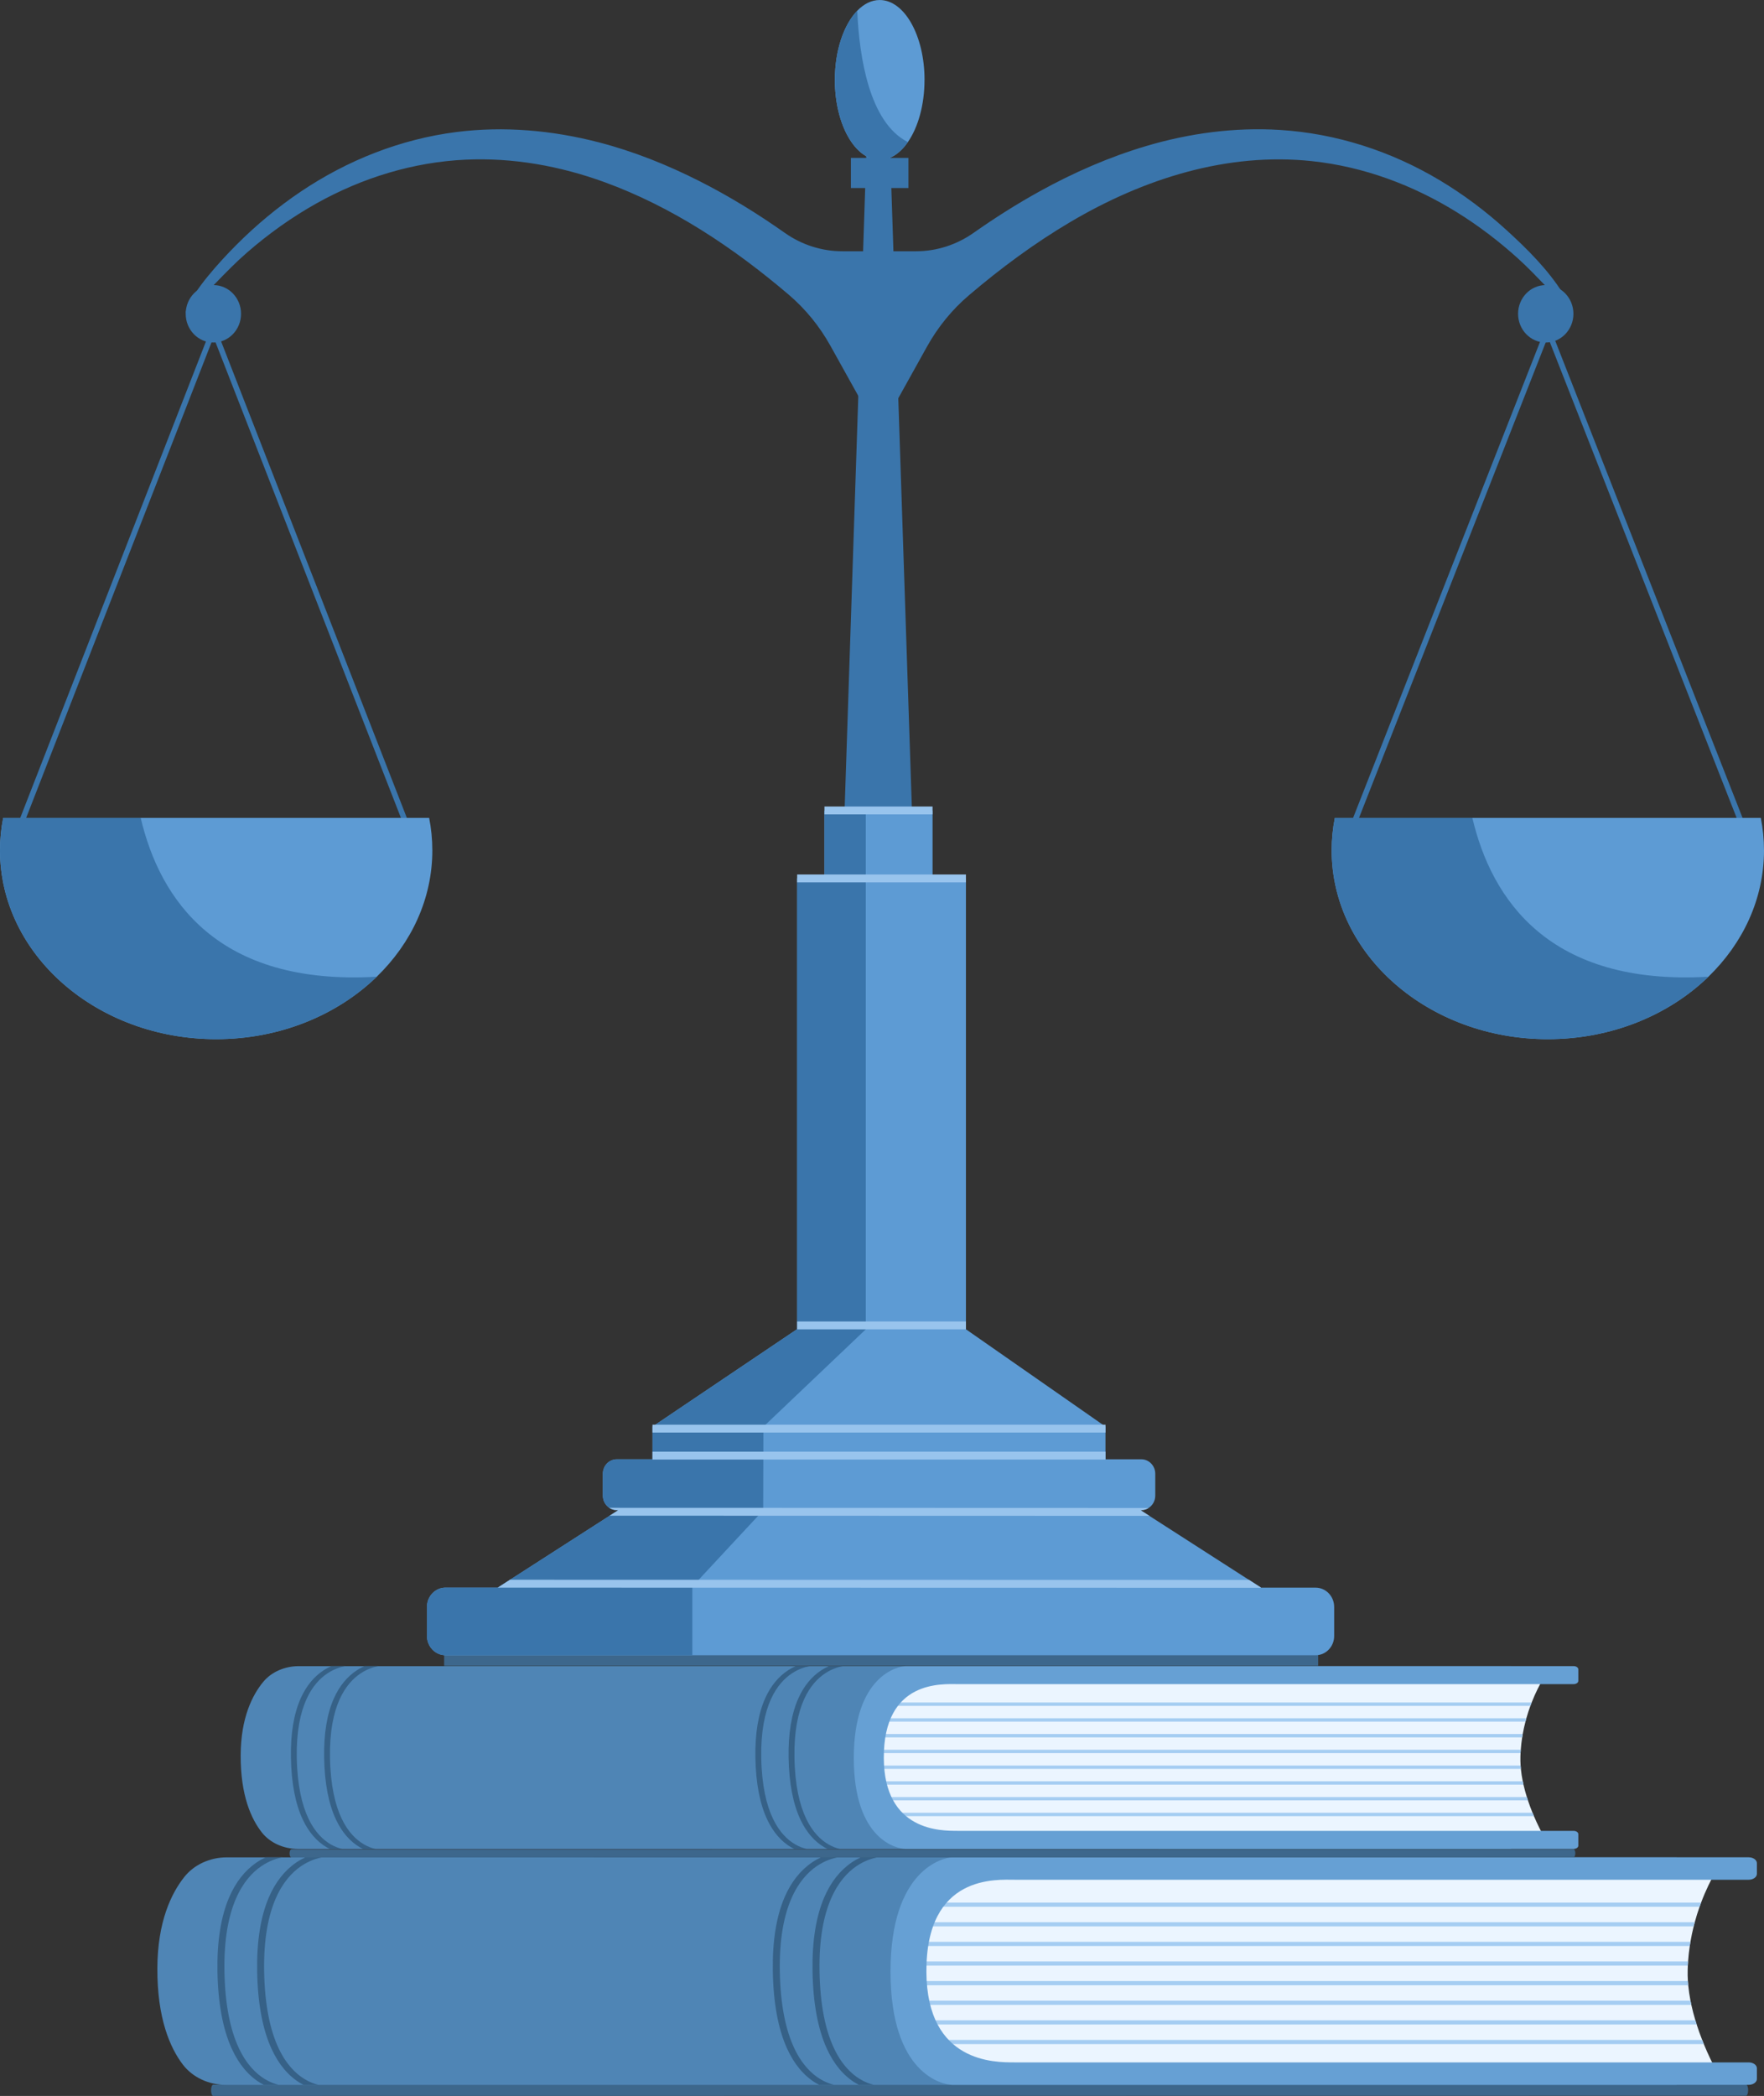 <?xml version="1.0" encoding="UTF-8"?>
<svg id="Layer_2" data-name="Layer 2" xmlns="http://www.w3.org/2000/svg" viewBox="0 0 1185.69 1408.56">
  <rect x="0" y="0" width="1185.69" height="1408.56" fill="#333333" stroke="none"/>
  <defs>
    <style>
      .cls-1 {
        fill: #3d678c;
      }

      .cls-2 {
        fill: #366187;
      }

      .cls-3 {
        fill: #98c4ed;
      }

      .cls-4 {
        fill: #5d9bd4;
      }

      .cls-5 {
        fill: #66a0d4;
      }

      .cls-6 {
        fill: #a5cdf2;
      }

      .cls-7 {
        fill: #3a75ab;
      }

      .cls-8 {
        fill: #4f85b5;
      }

      .cls-9 {
        fill: #ebf5ff;
      }
    </style>
  </defs>
  <g id="_Ñëîé_2" data-name="Ñëîé 2">
    <g>
      <g>
        <path class="cls-1" d="M143.33,1408.56c-.81,0-1.46-1.7-1.46-3.79s.65-3.79,1.46-3.79l1030.24-.12c.81,0,1.46,1.7,1.46,3.79s-.65,3.79-1.46,3.79l-1030.24.12Z"/>
        <g>
          <path class="cls-8" d="M1015.73,1119.72v122.84H200.29c-9.68,0-18.76-4.1-24.22-10.99-7.14-9.02-14.41-24.87-14.3-51.99.11-25.22,7.89-40.51,15.19-49.32,5.5-6.63,14.4-10.54,23.85-10.54h814.91Z"/>
          <path class="cls-9" d="M1031.06,1220.54c4.9,11.45,9.94,19.33,9.94,19.33h-403.47c-9.68,0-31.89-3.92-37.35-10.51-5.09-6.15-10.25-15.64-12.75-29.99-.13-.74-.25-1.5-.37-2.27-.39-2.62-.69-5.39-.89-8.32-.05-.75-.1-1.5-.13-2.27-.11-2.2-.16-4.49-.15-6.87,0-.49,0-.97.02-1.45.01-.77.03-1.52.07-2.27.11-2.92.34-5.69.66-8.32.1-.77.2-1.52.31-2.27.45-2.96,1.02-5.73,1.69-8.32.2-.77.41-1.53.63-2.27.89-3.03,1.92-5.8,3.05-8.32.34-.78.7-1.54,1.06-2.27,2.38-4.8,5.07-8.64,7.7-11.68,5.5-6.34,27.52-10.08,36.98-10.08h402.94s-6.16,8.18-11.48,21.77c-.29.74-.58,1.5-.86,2.27-.96,2.6-1.87,5.38-2.7,8.32-.21.75-.42,1.5-.61,2.27-.69,2.66-1.31,5.43-1.82,8.32-.13.75-.26,1.51-.38,2.27-.42,2.69-.74,5.46-.95,8.32-.06.75-.1,1.51-.14,2.27-.04.76-.07,1.52-.09,2.29-.06,2,0,4.01.12,6.03.05.76.11,1.51.19,2.27.27,2.79.71,5.58,1.26,8.32.15.76.32,1.52.49,2.27.65,2.84,1.41,5.62,2.26,8.32.24.76.48,1.52.73,2.27.97,2.9,2.02,5.69,3.09,8.32.32.77.63,1.53.95,2.27Z"/>
          <g>
            <path class="cls-6" d="M1029.52,1144.14c-.29.74-.58,1.5-.86,2.27h-438.72v-2.27h439.58Z"/>
            <path class="cls-6" d="M1025.96,1154.73c-.21.75-.42,1.5-.61,2.27h-440v-2.27h440.62Z"/>
            <path class="cls-6" d="M1023.52,1165.32c-.13.75-.26,1.51-.38,2.27h-439.34v-2.27h439.71Z"/>
            <path class="cls-6" d="M1022.19,1175.91c-.06.75-.1,1.51-.14,2.27h-439.56v-2.27h439.7Z"/>
            <path class="cls-6" d="M1022.28,1188.77h-438.47v-2.27h438.28c.05.76.11,1.51.19,2.27Z"/>
            <path class="cls-6" d="M1024.03,1199.36h-438.25v-2.27h437.76c.15.76.32,1.52.49,2.27Z"/>
            <path class="cls-6" d="M1027.02,1209.95h-436.21v-2.27h435.48c.24.76.48,1.52.73,2.27Z"/>
            <path class="cls-6" d="M1031.06,1220.54h-435v-2.27h434.05c.32.77.63,1.53.95,2.27Z"/>
          </g>
          <path class="cls-5" d="M643.45,1230.4c-10.6,0-49.14.55-49.39-48.85-.27-52.98,39.62-49.74,49.97-49.74h413.69c1.74,0,3.16-.98,3.16-2.18v-7.75c0-1.21-1.41-2.18-3.16-2.18h-448.72c-5.41,0-35.11,6.38-35.11,61.72s29.26,61.12,34.8,61.12h449.03c1.74,0,3.16-.98,3.16-2.18v-7.75c0-1.21-1.41-2.18-3.16-2.18h-414.27Z"/>
          <path class="cls-2" d="M222.16,1239.41c2.86,1.67,5.55,2.62,7.81,3.15h-8.37c-.65-.32-1.31-.68-1.98-1.07-6.66-3.9-12.04-10.1-16-18.42-5.06-10.62-7.78-24.72-8.07-41.9-.28-16.06,1.94-29.47,6.58-39.85,3.68-8.23,8.88-14.57,15.45-18.85,1.71-1.11,3.4-2.02,5.04-2.75h9.45c-3.05.54-7.39,1.83-11.93,4.83-9.76,6.43-21.25,21.47-20.65,56.59.65,37.56,12.69,52.42,22.68,58.27Z"/>
          <path class="cls-2" d="M244.48,1239.41c2.86,1.67,5.55,2.62,7.81,3.15h-8.37c-.65-.32-1.31-.68-1.98-1.07-6.66-3.9-12.04-10.1-16-18.42-5.06-10.62-7.78-24.72-8.07-41.9-.28-16.06,1.94-29.47,6.58-39.85,3.68-8.23,8.88-14.57,15.45-18.85,1.71-1.11,3.4-2.02,5.04-2.75h9.45c-3.05.54-7.39,1.83-11.93,4.83-9.75,6.43-21.25,21.47-20.65,56.59.65,37.56,12.69,52.42,22.68,58.27Z"/>
          <path class="cls-2" d="M534.35,1239.41c2.86,1.67,5.55,2.62,7.81,3.15h-8.37c-.65-.32-1.31-.68-1.98-1.07-6.66-3.9-12.04-10.1-16-18.42-5.06-10.62-7.78-24.72-8.07-41.9-.28-16.06,1.94-29.47,6.58-39.85,3.68-8.23,8.88-14.57,15.45-18.85,1.71-1.11,3.4-2.02,5.04-2.75h9.45c-3.05.54-7.39,1.83-11.93,4.83-9.76,6.43-21.25,21.47-20.65,56.59.65,37.56,12.69,52.42,22.68,58.27Z"/>
          <path class="cls-2" d="M556.67,1239.41c2.86,1.67,5.55,2.62,7.81,3.15h-8.37c-.65-.32-1.31-.68-1.98-1.07-6.66-3.9-12.04-10.1-16-18.42-5.06-10.62-7.78-24.72-8.07-41.9-.28-16.06,1.94-29.47,6.58-39.85,3.68-8.23,8.88-14.57,15.45-18.85,1.71-1.11,3.4-2.02,5.04-2.75h9.45c-3.05.54-7.39,1.83-11.93,4.83-9.76,6.43-21.25,21.47-20.65,56.59.65,37.56,12.69,52.42,22.68,58.27Z"/>
        </g>
        <g>
          <path class="cls-8" d="M1126.91,1248.21v152.92H151.83c-11.57,0-22.43-5.1-28.96-13.68-8.53-11.22-17.23-30.96-17.1-64.72.13-31.39,9.43-50.43,18.16-61.39,6.58-8.25,17.21-13.12,28.52-13.12h974.45Z"/>
          <path class="cls-9" d="M1145.24,1373.72c5.86,14.26,11.89,24.06,11.89,24.06h-482.46c-11.57,0-38.13-4.88-44.66-13.08-6.09-7.66-12.26-19.47-15.25-37.34-.16-.92-.3-1.86-.44-2.82-.47-3.26-.83-6.71-1.07-10.36-.06-.93-.11-1.87-.16-2.82-.13-2.74-.19-5.59-.18-8.55,0-.61,0-1.21.02-1.81.02-.95.04-1.9.08-2.82.13-3.63.4-7.08.79-10.36.11-.96.24-1.9.37-2.82.53-3.68,1.22-7.13,2.03-10.36.24-.96.49-1.9.75-2.82,1.07-3.77,2.3-7.21,3.65-10.36.41-.97.84-1.91,1.27-2.82,2.84-5.98,6.06-10.76,9.21-14.54,6.57-7.9,32.91-12.55,44.22-12.55h481.83s-7.37,10.18-13.73,27.1c-.35.92-.69,1.86-1.03,2.82-1.15,3.24-2.24,6.7-3.23,10.36-.25.93-.5,1.87-.73,2.82-.83,3.31-1.56,6.77-2.17,10.36-.16.93-.31,1.88-.45,2.82-.5,3.34-.89,6.8-1.14,10.36-.07.93-.12,1.88-.16,2.82-.05.94-.08,1.9-.11,2.86-.07,2.49-.01,5,.15,7.5.06.94.14,1.88.23,2.82.33,3.47.85,6.94,1.51,10.36.18.95.38,1.89.58,2.82.77,3.53,1.69,7,2.7,10.36.28.95.58,1.89.88,2.82,1.16,3.62,2.41,7.09,3.7,10.36.38.96.75,1.9,1.13,2.82Z"/>
          <g>
            <path class="cls-6" d="M1143.4,1278.62c-.35.92-.69,1.86-1.03,2.82h-524.61v-2.82h525.64Z"/>
            <path class="cls-6" d="M1139.14,1291.8c-.25.93-.5,1.87-.73,2.82h-526.15v-2.82h526.88Z"/>
            <path class="cls-6" d="M1136.23,1304.98c-.16.93-.31,1.88-.45,2.82h-525.35v-2.82h525.8Z"/>
            <path class="cls-6" d="M1134.64,1318.16c-.07.93-.12,1.88-.16,2.82h-525.62v-2.82h525.78Z"/>
            <path class="cls-6" d="M1134.74,1334.17h-524.31v-2.82h524.08c.06.94.14,1.88.23,2.82Z"/>
            <path class="cls-6" d="M1136.84,1347.36h-524.05v-2.82h523.47c.18.95.38,1.89.58,2.82Z"/>
            <path class="cls-6" d="M1140.41,1360.54h-521.61v-2.82h520.73c.28.95.58,1.89.88,2.82Z"/>
            <path class="cls-6" d="M1145.24,1373.72h-520.16v-2.82h519.03c.38.96.75,1.9,1.13,2.82Z"/>
          </g>
          <path class="cls-5" d="M681.75,1386c-12.67,0-58.76.68-59.06-60.81-.33-65.95,47.37-61.92,59.76-61.92h492.94c3.05,0,5.52-1.78,5.52-3.97v-7.15c0-2.19-2.47-3.97-5.52-3.97h-534.84c-6.47,0-41.98,7.94-41.98,76.83s34.99,76.09,41.62,76.09h535.2c3.05,0,5.52-1.78,5.52-3.97v-7.15c0-2.19-2.47-3.97-5.52-3.97h-493.64Z"/>
          <path class="cls-2" d="M177.99,1397.21c3.41,2.08,6.64,3.26,9.34,3.92h-10.01c-.78-.4-1.57-.85-2.37-1.33-7.96-4.85-14.4-12.57-19.14-22.93-6.05-13.22-9.3-30.77-9.65-52.16-.33-20,2.32-36.69,7.87-49.61,4.4-10.24,10.62-18.13,18.47-23.47,2.04-1.39,4.07-2.51,6.02-3.42h11.3c-3.64.68-8.83,2.28-14.27,6.01-11.66,8.01-25.41,26.73-24.69,70.45.78,46.76,15.18,65.25,27.12,72.54Z"/>
          <path class="cls-2" d="M204.68,1397.21c3.41,2.08,6.64,3.26,9.34,3.92h-10.01c-.78-.4-1.57-.85-2.37-1.33-7.96-4.85-14.4-12.57-19.14-22.93-6.05-13.22-9.3-30.77-9.65-52.16-.33-20,2.32-36.69,7.87-49.61,4.4-10.24,10.62-18.13,18.47-23.47,2.04-1.39,4.07-2.51,6.02-3.42h11.3c-3.64.68-8.83,2.28-14.27,6.01-11.66,8.01-25.41,26.73-24.69,70.45.78,46.76,15.18,65.25,27.12,72.54Z"/>
          <path class="cls-2" d="M551.29,1397.21c3.41,2.08,6.64,3.26,9.34,3.92h-10.01c-.78-.4-1.57-.85-2.37-1.33-7.96-4.85-14.4-12.57-19.14-22.93-6.05-13.22-9.3-30.77-9.65-52.16-.33-20,2.32-36.69,7.87-49.61,4.4-10.24,10.62-18.13,18.47-23.47,2.04-1.39,4.07-2.51,6.02-3.42h11.3c-3.64.68-8.83,2.28-14.27,6.01-11.66,8.01-25.41,26.73-24.69,70.45.78,46.76,15.18,65.25,27.12,72.54Z"/>
          <path class="cls-2" d="M577.98,1397.21c3.41,2.08,6.64,3.26,9.34,3.92h-10.01c-.78-.4-1.57-.85-2.37-1.33-7.96-4.85-14.4-12.57-19.14-22.93-6.05-13.22-9.3-30.77-9.65-52.16-.33-20,2.32-36.69,7.87-49.61,4.4-10.24,10.62-18.13,18.47-23.47,2.04-1.39,4.07-2.51,6.02-3.42h11.3c-3.64.68-8.83,2.28-14.27,6.01-11.66,8.01-25.41,26.73-24.69,70.45.78,46.76,15.18,65.25,27.12,72.54Z"/>
        </g>
        <path class="cls-1" d="M195.85,1248.3c-.67,0-1.22-1.22-1.22-2.73s.55-2.73,1.22-2.73l861.8-.09c.67,0,1.22,1.22,1.22,2.73s-.55,2.73-1.22,2.73l-861.8.09Z"/>
      </g>
      <g>
        <ellipse class="cls-7" cx="1038.99" cy="210.89" rx="18.6" ry="19.3"/>
        <ellipse class="cls-7" cx="143.42" cy="210.89" rx="18.6" ry="19.3"/>
        <path class="cls-7" d="M583.22,75.78l-17.63,532.24h49.48l-17.63-532.24c-.39-9.43-13.83-9.43-14.22,0Z"/>
        <path class="cls-7" d="M1050.88,197.72c-10.16-16.35-24.45-30.53-38.48-43.28-13.78-12.53-28.7-23.73-44.57-33.23-32.83-19.66-69.66-31.52-107.53-33.89-30.27-1.89-60.82,2.2-89.94,10.84-24.87,7.38-48.85,17.87-71.66,30.49-15.23,8.43-29.97,17.76-44.25,27.81-11.43,8.05-24.91,12.4-38.72,12.4h-49.55c-13.79,0-27.26-4.31-38.67-12.36-18.38-12.97-37.53-24.75-57.51-34.85-21.63-10.93-44.25-19.98-67.61-26.02-31.21-8.07-63.7-10.97-95.69-6.89-37.35,4.76-73.08,18.86-104.61,40.08-15.45,10.4-29.88,22.41-43.13,35.68-6.82,6.83-13.4,13.98-19.52,21.49-5.85,7.18-11.72,15.39-14.79,24.33,14.34-12.93,26.78-27.88,41.36-40.57,14.47-12.6,30.12-23.78,46.75-33.08,30.86-17.26,65.06-27.73,100.14-29.36,31.8-1.48,63.58,4.22,93.54,15.15,45.48,16.59,86.43,43.86,123.62,75.51,11.3,9.62,20.82,21.29,28.12,34.42l32.61,58.61,32.32-58.09c7.29-13.09,16.76-24.74,28.02-34.34,21.55-18.37,44.3-35.21,68.56-49.52,49.14-28.99,105.18-46.82,162.14-40.76,34.63,3.68,67.98,16.03,97.77,34.57,14.55,9.06,28.28,19.53,41.04,31.13,12.71,11.56,23.84,24.83,36.59,36.33-1.53-4.44-3.91-8.64-6.36-12.59Z"/>
        <path class="cls-4" d="M621.42,53.72c0,16.87-4.36,31.93-11.19,41.78-5.18,7.47-11.77,11.94-18.94,11.94-16.65,0-30.14-24.05-30.14-53.72,0-19.86,6.05-37.2,15.05-46.5,4.44-4.59,9.6-7.21,15.1-7.21,16.64,0,30.14,24.05,30.14,53.72Z"/>
        <rect class="cls-7" x="571.94" y="106.12" width="38.67" height="20.25"/>
        <path class="cls-7" d="M281.2,569.49H5.87L143.53,216.38l137.67,353.1ZM11.18,566.07h264.71L143.53,226.59,11.18,566.07Z"/>
        <path class="cls-7" d="M1178.05,566.91h-275.33l137.67-350.53,137.67,350.53ZM908.03,563.51h264.71l-132.35-337-132.35,337Z"/>
        <path class="cls-4" d="M290.6,571.43c0,32.68-14.14,62.47-37.36,84.97-26.59,25.76-65.1,41.97-107.94,41.97-80.24,0-145.3-56.83-145.3-126.94,0-7.42.73-14.69,2.13-21.77h286.33c1.4,7.08,2.13,14.35,2.13,21.77Z"/>
        <path class="cls-7" d="M253.24,656.4c-26.59,25.76-65.1,41.97-107.94,41.97-80.24,0-145.3-56.83-145.3-126.94,0-7.42.73-14.69,2.13-21.77h92.44c12.92,54.88,51.61,112.95,158.67,106.74Z"/>
        <path class="cls-4" d="M1185.69,571.43c0,32.68-14.14,62.47-37.36,84.97-26.59,25.76-65.1,41.97-107.94,41.97-80.24,0-145.3-56.83-145.3-126.94,0-7.42.73-14.69,2.13-21.77h286.33c1.4,7.08,2.13,14.35,2.13,21.77Z"/>
        <path class="cls-7" d="M1148.33,656.4c-26.59,25.76-65.1,41.97-107.94,41.97-80.24,0-145.3-56.83-145.3-126.94,0-7.42.73-14.69,2.13-21.77h92.44c12.92,54.88,51.61,112.95,158.67,106.74Z"/>
        <path class="cls-7" d="M610.23,95.49c-5.18,7.47-11.77,11.94-18.94,11.94-16.65,0-30.14-24.05-30.14-53.72,0-19.86,6.05-37.2,15.05-46.5,1.36,31.05,8.04,75.13,34.04,88.28Z"/>
        <rect class="cls-1" x="298.54" y="1109.92" width="587.49" height="9.62"/>
        <g>
          <path class="cls-4" d="M896.78,1079.91v19.53c0,7.16-5.59,12.96-12.49,12.96H299.48c-6.9,0-12.49-5.8-12.49-12.96v-19.53c0-7.16,5.59-12.96,12.49-12.96h35.11l8.22-5.28,67-43.06,5.85-3.76h-1.06c-1.87,0-3.6-.56-5.06-1.53-2.6-1.73-4.33-4.76-4.33-8.21v-14.67c0-5.38,4.2-9.74,9.38-9.74h24.02v-21.98l97.2-65.49v-302.94h18.37v-45.44h72.65v45.44h22.43v303.04l93.8,65.4v21.98h24.08c5.18,0,9.38,4.35,9.38,9.74v14.67c0,3.52-1.8,6.6-4.49,8.32-1.43.91-3.1,1.43-4.9,1.43h-.58l6.02,3.87,66.99,43.05,7.91,5.08.15.1h36.66c6.9,0,12.49,5.8,12.49,12.96Z"/>
          <path class="cls-7" d="M581.94,544.84v348.53l-68.81,65.44-.15,54.54v1.71s-3.34,3.58-3.34,3.58l-40.05,43.06-4.23,4.55v46.15h-165.88c-6.9,0-12.49-5.8-12.49-12.96v-19.53c0-7.16,5.59-12.96,12.49-12.96h35.11l8.22-5.28,67-43.06,5.85-3.76h-1.06c-1.87,0-3.6-.56-5.06-1.53-2.6-1.73-4.33-4.76-4.33-8.21v-14.67c0-5.38,4.2-9.74,9.38-9.74h24.02v-21.98l97.2-65.49v-302.94h18.37v-45.44h27.76Z"/>
        </g>
        <rect class="cls-3" x="535.81" y="587.69" width="113.45" height="5.29"/>
        <rect class="cls-3" x="535.81" y="888.09" width="113.45" height="5.29"/>
        <rect class="cls-3" x="438.57" y="957.45" width="304.51" height="5.29"/>
        <rect class="cls-3" x="438.57" y="975.59" width="304.51" height="5.29"/>
        <polygon class="cls-3" points="847.48 1066.85 847.48 1067.06 465.36 1066.99 334.11 1066.96 334.11 1066.95 334.58 1066.95 342.8 1061.66 469.59 1061.69 839.58 1061.77 847.48 1066.85"/>
        <path class="cls-3" d="M772.59,1018.72l-262.95-.08-99.84-.03,5.85-3.76h-1.06c-1.87,0-3.6-.56-5.06-1.53l103.44.03,259.07.08c-1.43.91-3.1,1.43-4.9,1.43h-.58l6.02,3.87Z"/>
        <rect class="cls-3" x="554.17" y="542.01" width="72.65" height="5.29"/>
      </g>
    </g>
  </g>
</svg>